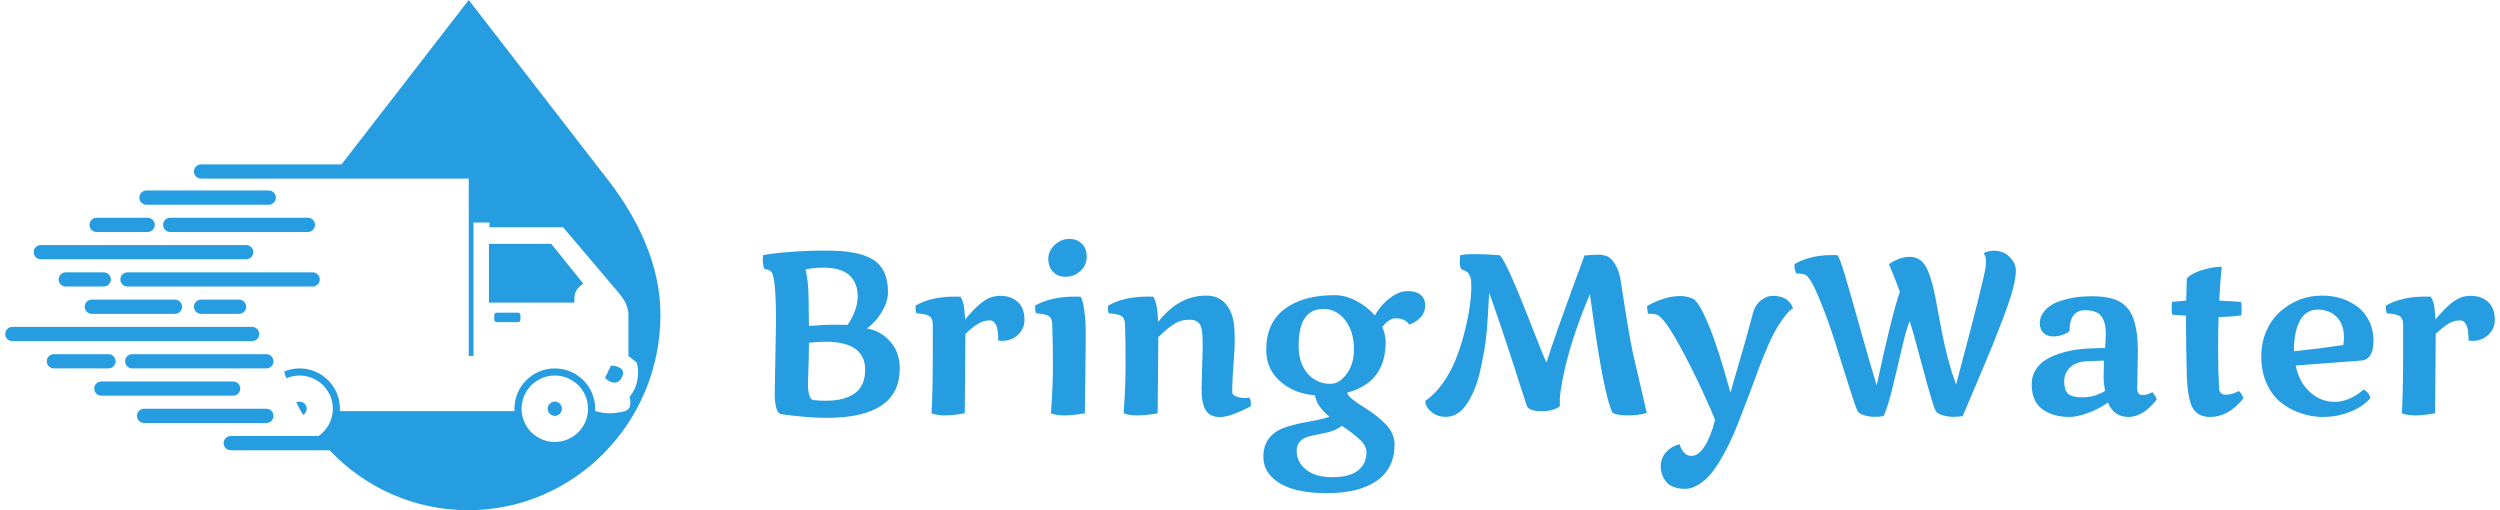 <svg width="392" height="80" viewBox="0 0 392 80" fill="none" xmlns="http://www.w3.org/2000/svg">
<path fill-rule="evenodd" clip-rule="evenodd" d="M31.527 28.006H73.499V55.814H74.244V34.888H76.757V35.632H88.296L97.044 45.955C97.958 47.083 98.318 47.747 98.534 49.024V55.814L99.836 56.837C100.078 57.818 100.189 58.397 99.836 60.092C99.564 60.959 99.34 61.432 98.719 62.231C98.881 62.781 98.909 63.13 98.719 63.905C98.531 64.148 98.385 64.269 98.068 64.463C96.215 64.874 95.175 64.96 93.322 64.463L93.312 64.452C93.319 64.333 93.322 64.212 93.322 64.091C93.322 60.598 90.489 57.767 86.993 57.767C83.499 57.767 80.665 60.598 80.665 64.091C80.665 64.216 80.669 64.34 80.676 64.463H53.294C53.301 64.34 53.304 64.216 53.304 64.091C53.304 60.598 50.471 57.767 46.976 57.767C46.115 57.767 45.295 57.938 44.547 58.249C44.654 58.608 44.768 58.965 44.887 59.318C45.527 59.038 46.233 58.883 46.976 58.883C49.854 58.883 52.188 61.214 52.188 64.091C52.188 65.863 51.302 67.428 49.949 68.369H36.181C35.564 68.369 35.064 68.869 35.064 69.485C35.064 70.102 35.564 70.601 36.181 70.601H51.682C57.167 76.395 64.873 80 73.406 80C90.059 80 103.559 66.271 103.559 49.336C103.559 41.36 99.836 34.144 95.657 28.642L73.499 0L53.556 25.773H31.527C30.911 25.773 30.411 26.273 30.411 26.89C30.411 27.506 30.911 28.006 31.527 28.006ZM86.993 69.299C89.872 69.299 92.205 66.967 92.205 64.091C92.205 61.214 89.872 58.883 86.993 58.883C84.115 58.883 81.782 61.214 81.782 64.091C81.782 66.967 84.115 69.299 86.993 69.299ZM86.993 65.207C87.61 65.207 88.11 64.707 88.11 64.091C88.11 63.474 87.61 62.975 86.993 62.975C86.377 62.975 85.877 63.474 85.877 64.091C85.877 64.707 86.377 65.207 86.993 65.207ZM47.518 65.067C47.861 64.876 48.093 64.511 48.093 64.091C48.093 63.474 47.593 62.975 46.976 62.975C46.788 62.975 46.611 63.021 46.456 63.103C46.787 63.772 47.142 64.427 47.518 65.067ZM77.873 49.024C77.668 49.024 77.501 49.191 77.501 49.396V50.14C77.501 50.346 77.668 50.512 77.873 50.512H81.224C81.429 50.512 81.596 50.346 81.596 50.14V49.396C81.596 49.191 81.429 49.024 81.224 49.024H77.873ZM94.871 59.261C95.439 59.835 96.759 60.621 97.502 59.176C98.246 57.731 96.675 57.339 95.796 57.323L94.871 59.261ZM76.663 38.236V47.443H90.065C89.97 45.876 90.35 45.271 91.46 44.467L86.435 38.236H76.663ZM5.283 39.538C5.283 38.922 5.783 38.422 6.4 38.422H38.6C39.217 38.422 39.717 38.922 39.717 39.538C39.717 40.154 39.217 40.654 38.6 40.654H6.4C5.783 40.654 5.283 40.154 5.283 39.538ZM18.871 43.816C18.871 43.2 19.371 42.7 19.988 42.7H49.023C49.64 42.7 50.14 43.2 50.14 43.816C50.14 44.432 49.64 44.932 49.023 44.932H19.988C19.371 44.932 18.871 44.432 18.871 43.816ZM9.192 43.816C9.192 43.2 9.692 42.7 10.309 42.7H16.265C16.882 42.7 17.382 43.2 17.382 43.816C17.382 44.432 16.882 44.932 16.265 44.932H10.309C9.692 44.932 9.192 44.432 9.192 43.816ZM30.411 48.094C30.411 47.478 30.911 46.978 31.527 46.978H37.484C38.1 46.978 38.6 47.478 38.6 48.094C38.6 48.711 38.1 49.21 37.484 49.21H31.527C30.911 49.21 30.411 48.711 30.411 48.094ZM13.287 48.094C13.287 47.478 13.787 46.978 14.404 46.978H27.433C28.049 46.978 28.549 47.478 28.549 48.094C28.549 48.711 28.049 49.21 27.433 49.21H14.404C13.787 49.21 13.287 48.711 13.287 48.094ZM0.816 52.372C0.816 51.756 1.316 51.257 1.933 51.257H39.531C40.148 51.257 40.648 51.756 40.648 52.372C40.648 52.989 40.148 53.489 39.531 53.489H1.933C1.316 53.489 0.816 52.989 0.816 52.372ZM19.615 56.651C19.615 56.034 20.115 55.535 20.732 55.535H41.764C42.381 55.535 42.881 56.034 42.881 56.651C42.881 57.267 42.381 57.767 41.764 57.767H20.732C20.115 57.767 19.615 57.267 19.615 56.651ZM14.776 60.929C14.776 60.312 15.276 59.813 15.893 59.813H36.553C37.17 59.813 37.67 60.312 37.67 60.929C37.67 61.545 37.17 62.045 36.553 62.045H15.893C15.276 62.045 14.776 61.545 14.776 60.929ZM21.477 65.207C21.477 64.591 21.977 64.091 22.593 64.091H41.764C42.381 64.091 42.881 64.591 42.881 65.207C42.881 65.823 42.381 66.323 41.764 66.323H22.593C21.977 66.323 21.477 65.823 21.477 65.207ZM26.688 34.144C26.071 34.144 25.571 34.644 25.571 35.26C25.571 35.876 26.071 36.376 26.688 36.376H48.279C48.896 36.376 49.396 35.876 49.396 35.26C49.396 34.644 48.896 34.144 48.279 34.144H26.688ZM15.148 34.144C14.531 34.144 14.031 34.644 14.031 35.26C14.031 35.876 14.531 36.376 15.148 36.376H23.152C23.768 36.376 24.268 35.876 24.268 35.26C24.268 34.644 23.768 34.144 23.152 34.144H15.148ZM22.966 29.866C22.349 29.866 21.849 30.365 21.849 30.982C21.849 31.598 22.349 32.098 22.966 32.098H42.137C42.754 32.098 43.254 31.598 43.254 30.982C43.254 30.365 42.754 29.866 42.137 29.866H22.966ZM7.331 56.651C7.331 56.034 7.831 55.535 8.448 55.535H17.009C17.626 55.535 18.126 56.034 18.126 56.651C18.126 57.267 17.626 57.767 17.009 57.767H8.448C7.831 57.767 7.331 57.267 7.331 56.651ZM165.457 38.322C166.134 37.746 166.869 37.458 167.661 37.458C168.453 37.458 169.107 37.706 169.623 38.201C170.139 38.684 170.398 39.369 170.398 40.255C170.398 41.142 170.065 41.89 169.4 42.5C168.733 43.098 167.971 43.398 167.109 43.398C166.26 43.398 165.588 43.133 165.095 42.603C164.613 42.074 164.372 41.395 164.372 40.566C164.372 39.737 164.733 38.989 165.457 38.322ZM164.992 50.943C164.992 50.068 164.688 49.55 164.079 49.389C163.69 49.262 163.139 49.17 162.427 49.112C162.347 48.767 162.307 48.508 162.307 48.336C162.307 48.151 162.312 48.008 162.324 47.904C163.976 46.971 166.049 46.505 168.538 46.505C168.939 46.505 169.238 46.511 169.433 46.523C169.756 47.029 169.979 48.019 170.105 49.492C170.197 50.16 170.242 51.167 170.242 52.514C170.242 53.861 170.197 57.958 170.105 64.807C168.831 65.026 167.769 65.135 166.921 65.135C166.082 65.135 165.37 65.026 164.786 64.807C164.992 62.033 165.095 59.552 165.095 57.365C165.095 55.167 165.061 53.026 164.992 50.943ZM130.544 39.306L129.322 39.288C127.486 39.288 125.626 39.363 123.744 39.513C121.873 39.663 120.508 39.829 119.647 40.014V40.134C119.624 40.238 119.612 40.508 119.612 40.946C119.612 41.372 119.693 41.78 119.853 42.172C120.404 42.218 120.789 42.396 121.007 42.707C121.454 43.386 121.678 45.97 121.678 50.459L121.472 61.854C121.472 62.269 121.495 62.654 121.541 63.011C121.69 64.231 122.011 64.876 122.505 64.945C125.225 65.325 127.606 65.515 129.649 65.515C137.27 65.515 141.08 62.931 141.08 57.763C141.08 56.071 140.581 54.666 139.582 53.55C138.584 52.422 137.368 51.743 135.932 51.512C136.885 50.81 137.671 49.93 138.291 48.871C138.922 47.812 139.238 46.77 139.238 45.746C139.238 43.72 138.669 42.2 137.533 41.188C136.225 40.014 133.895 39.386 130.544 39.306ZM126.688 60.249L126.722 59.04C126.803 56.865 126.843 55.098 126.843 53.74C127.773 53.636 128.633 53.584 129.425 53.584C133.58 53.584 135.657 55.052 135.657 57.987C135.657 59.483 135.22 60.629 134.349 61.423C133.958 61.768 133.482 62.05 132.92 62.269C132.369 62.487 131.812 62.637 131.25 62.718C130.699 62.798 130.108 62.839 129.477 62.839C128.857 62.839 128.163 62.798 127.394 62.718C126.923 62.419 126.688 61.596 126.688 60.249ZM134.486 46.471C134.486 47.887 133.958 49.377 132.903 50.943C132.26 50.92 131.491 50.908 130.596 50.908C129.701 50.908 128.45 50.977 126.843 51.115C126.831 50.62 126.82 49.895 126.808 48.94C126.808 47.984 126.791 46.937 126.757 45.797C126.722 44.658 126.573 43.472 126.309 42.241C127.273 42.057 128.203 41.965 129.098 41.965C130.946 41.965 132.306 42.362 133.178 43.156C134.05 43.95 134.486 45.055 134.486 46.471ZM155.179 50.235C156.074 50.235 156.522 51.219 156.522 53.187V53.394C156.728 53.429 156.935 53.446 157.141 53.446C158.106 53.446 158.926 53.135 159.603 52.514C160.292 51.881 160.637 51.092 160.637 50.148C160.637 48.917 160.287 47.984 159.587 47.351C158.898 46.707 157.98 46.385 156.832 46.385C156.269 46.385 155.735 46.482 155.231 46.678C154.176 47.081 152.878 48.221 151.341 50.097C151.306 49.533 151.254 48.94 151.186 48.318C151.128 47.697 150.933 47.098 150.6 46.523C150.404 46.511 150.106 46.505 149.705 46.505C147.271 46.505 145.228 46.971 143.576 47.904C143.564 48.008 143.559 48.151 143.559 48.336C143.559 48.508 143.599 48.767 143.679 49.112C144.379 49.17 144.937 49.262 145.349 49.389C145.958 49.55 146.261 50.068 146.261 50.943V54.983C146.261 59.621 146.193 62.896 146.055 64.807C146.64 65.026 147.335 65.135 148.138 65.135C148.953 65.135 149.998 65.026 151.271 64.807C151.341 57.659 151.374 53.509 151.374 52.358C152.063 51.691 152.705 51.173 153.303 50.804C153.9 50.425 154.525 50.235 155.179 50.235ZM188.577 54.447L188.404 61.026C188.404 62.499 188.622 63.598 189.059 64.323C189.495 65.037 190.241 65.394 191.297 65.394C192.354 65.394 193.954 64.836 196.101 63.719C196.123 63.627 196.134 63.454 196.134 63.201C196.134 62.937 196.066 62.649 195.928 62.338C195.778 62.384 195.497 62.407 195.084 62.407C194.683 62.407 194.269 62.326 193.845 62.165C193.42 62.004 193.208 61.774 193.208 61.475C193.208 60.151 193.306 58.246 193.5 55.76C193.57 54.943 193.604 54.183 193.604 53.481C193.604 52.779 193.58 52.076 193.535 51.374C193.432 49.832 193.001 48.612 192.244 47.714C191.497 46.805 190.459 46.35 189.128 46.35C186.248 46.35 183.734 47.731 181.587 50.494C181.541 48.617 181.295 47.294 180.847 46.523C180.652 46.511 180.354 46.505 179.952 46.505C177.496 46.505 175.441 46.971 173.789 47.904C173.743 48.053 173.721 48.221 173.721 48.404C173.721 48.577 173.754 48.813 173.824 49.112C174.535 49.17 175.085 49.262 175.476 49.389C176.095 49.55 176.406 50.068 176.406 50.943C176.463 52.658 176.491 54.701 176.491 57.072C176.491 59.432 176.388 62.01 176.182 64.807C176.767 65.026 177.484 65.135 178.333 65.135C179.183 65.135 180.245 65.026 181.519 64.807C181.587 58.338 181.622 54.355 181.622 52.859C183.022 51.478 184.17 50.638 185.065 50.338C185.501 50.2 186.03 50.131 186.649 50.131C187.269 50.131 187.739 50.333 188.061 50.735C188.21 50.931 188.331 51.225 188.422 51.616C188.525 52.007 188.577 52.951 188.577 54.447ZM215.571 49.458C216.225 48.33 217.022 47.415 217.964 46.712C218.905 45.999 219.822 45.642 220.717 45.642C221.624 45.642 222.308 45.843 222.767 46.246C223.238 46.649 223.472 47.19 223.472 47.869C223.472 49.239 222.64 50.252 220.977 50.908C220.529 50.24 219.817 49.907 218.842 49.907C218.153 49.907 217.453 50.361 216.741 51.271C217.097 52.122 217.275 52.888 217.275 53.567C217.275 57.849 215.261 60.513 211.232 61.561C211.29 61.964 211.824 62.505 212.834 63.184C213.27 63.472 213.752 63.782 214.28 64.116C214.807 64.45 215.323 64.818 215.829 65.221C216.345 65.624 216.816 66.044 217.24 66.482C218.193 67.46 218.669 68.519 218.669 69.659C218.669 72.168 217.746 74.073 215.897 75.373C214.05 76.674 211.428 77.324 208.03 77.324C203.715 77.324 200.754 76.386 199.147 74.51C198.447 73.704 198.097 72.732 198.097 71.592C198.097 69.233 199.354 67.667 201.868 66.896C202.923 66.574 203.881 66.344 204.743 66.205C206.418 65.918 207.658 65.63 208.461 65.342C207.107 64.225 206.35 63.103 206.189 61.975C204.007 61.814 202.189 61.089 200.731 59.8C199.274 58.511 198.545 56.87 198.545 54.879C198.545 52.048 199.503 49.907 201.42 48.456C203.337 47.006 205.964 46.281 209.305 46.281C210.418 46.281 211.536 46.58 212.661 47.179C213.797 47.766 214.767 48.526 215.571 49.458ZM207.497 48.439C204.914 48.439 203.623 50.361 203.623 54.206C203.623 56.025 204.089 57.475 205.017 58.557C205.959 59.639 207.152 60.18 208.598 60.18C209.31 60.18 209.959 59.898 210.543 59.334C211.714 58.206 212.3 56.692 212.3 54.793C212.3 52.894 211.841 51.363 210.922 50.2C210.016 49.026 208.874 48.439 207.497 48.439ZM214.263 70.919C214.263 70.217 213.895 69.532 213.16 68.864C212.471 68.231 211.548 67.529 210.388 66.758C209.758 67.333 208.61 67.765 206.946 68.053C206.35 68.156 205.764 68.289 205.19 68.45C203.939 68.807 203.313 69.555 203.313 70.694C203.313 71.846 203.796 72.818 204.759 73.612C205.723 74.418 207.112 74.821 208.926 74.821C210.739 74.821 212.082 74.464 212.954 73.751C213.826 73.048 214.263 72.105 214.263 70.919ZM256.027 55.311C255.614 53.458 254.982 49.694 254.133 44.019C253.972 42.983 253.674 42.114 253.238 41.412C252.802 40.71 252.36 40.29 251.912 40.152C251.476 40.002 251.075 39.927 250.707 39.927C250.351 39.927 249.599 39.968 248.453 40.048C245.101 49.13 243.115 54.73 242.495 56.847C242.209 56.295 241.503 54.568 240.378 51.668C237.405 44.013 235.643 40.129 235.093 40.014C233.52 39.898 232.247 39.841 231.271 39.841C230.307 39.841 229.537 39.898 228.964 40.014C228.918 40.198 228.895 40.56 228.895 41.101C228.895 41.631 228.988 42.011 229.171 42.241C229.194 42.252 229.291 42.293 229.464 42.362C229.635 42.419 229.739 42.459 229.773 42.483C229.82 42.506 229.911 42.563 230.049 42.655C230.186 42.747 230.279 42.851 230.324 42.966C230.37 43.07 230.444 43.231 230.548 43.449C230.652 43.657 230.703 44.117 230.703 44.831C230.703 47.006 230.307 49.579 229.515 52.548C229.136 53.976 228.689 55.316 228.173 56.571C227.655 57.826 226.99 59.023 226.176 60.162C225.361 61.302 224.466 62.2 223.489 62.856C223.489 63.305 223.65 63.725 223.972 64.116C224.649 64.945 225.556 65.359 226.692 65.359C228.058 65.359 229.199 64.623 230.118 63.149C230.519 62.516 230.875 61.826 231.186 61.078C231.507 60.318 231.782 59.455 232.011 58.488C232.241 57.509 232.494 56.261 232.768 54.741C233.044 53.222 233.269 50.615 233.44 46.92L233.509 45.918C234.875 49.717 236.435 54.379 238.192 59.903C238.846 61.952 239.259 63.224 239.432 63.719C239.718 64.225 240.498 64.479 241.773 64.479C242.931 64.479 243.867 64.225 244.578 63.719V62.683C244.578 62.096 244.716 61.078 244.992 59.627C245.738 55.656 247.172 51.15 249.295 46.108C249.33 46.327 249.451 47.184 249.657 48.681C250.897 57.682 251.964 63.034 252.859 64.738C253.33 65.002 254.133 65.135 255.269 65.135C256.416 65.135 257.398 65.002 258.213 64.738C257.972 63.633 257.651 62.246 257.249 60.577C256.847 58.908 256.44 57.153 256.027 55.311ZM263.361 69.659C263.487 70.13 263.705 70.55 264.015 70.919C264.336 71.299 264.727 71.489 265.186 71.489C265.931 71.489 266.625 70.994 267.269 70.004C267.911 69.025 268.462 67.644 268.921 65.86C268.692 65.204 268.048 63.725 266.993 61.423C265.948 59.121 264.715 56.669 263.291 54.068C261.697 51.167 260.526 49.59 259.78 49.337C259.607 49.279 259.418 49.245 259.211 49.233C259.017 49.222 258.844 49.21 258.695 49.199C258.534 49.187 258.431 49.181 258.386 49.181C258.305 48.617 258.265 48.301 258.265 48.232C258.265 48.151 258.271 48.065 258.281 47.973C260.13 46.937 261.852 46.419 263.447 46.419C264.123 46.419 264.778 46.551 265.409 46.816C266.04 47.081 266.861 48.428 267.871 50.856C268.893 53.273 270.046 56.842 271.331 61.561C272.835 56.473 274.006 52.347 274.843 49.181C275.084 48.261 275.508 47.564 276.117 47.092C276.736 46.62 277.339 46.385 277.924 46.385C279.623 46.385 280.703 47.046 281.162 48.37C281.024 48.37 280.748 48.589 280.335 49.026C279.933 49.452 279.491 50.039 279.009 50.787C278.527 51.524 277.994 52.525 277.408 53.791C276.834 55.057 276.3 56.358 275.808 57.694C275.325 59.029 274.798 60.456 274.224 61.975C273.65 63.483 273.093 64.922 272.553 66.292C272.026 67.673 271.434 69.002 270.78 70.28C270.126 71.558 269.472 72.657 268.818 73.578C268.164 74.51 267.429 75.253 266.614 75.805C265.8 76.369 265.008 76.651 264.238 76.651C263.481 76.651 262.85 76.542 262.344 76.323C261.852 76.116 261.467 75.834 261.191 75.477C260.664 74.752 260.399 73.963 260.399 73.112C260.399 72.271 260.68 71.535 261.243 70.902C261.817 70.269 262.522 69.854 263.361 69.659ZM299.461 40.273C298.371 40.273 297.281 40.658 296.19 41.429C296.844 42.96 297.412 44.399 297.895 45.746C297.068 48.105 295.857 52.997 294.263 60.421C293.527 58.004 292.655 55 291.646 51.409C290.646 47.818 289.867 45.084 289.303 43.208C288.741 41.32 288.345 40.255 288.117 40.014C287.932 40.002 287.646 39.996 287.255 39.996C285.006 39.996 283.049 40.462 281.385 41.395C281.373 41.464 281.368 41.619 281.368 41.861C281.368 42.091 281.46 42.431 281.643 42.88C281.701 42.88 281.821 42.885 282.004 42.897L282.556 42.931C282.751 42.943 282.952 43.012 283.158 43.139C283.709 43.484 284.432 44.761 285.327 46.971C286.234 49.17 287.072 51.501 287.841 53.964C288.609 56.416 289.338 58.729 290.027 60.905C290.716 63.069 291.145 64.278 291.318 64.531C291.491 64.772 291.829 64.968 292.333 65.118C292.839 65.279 293.366 65.359 293.917 65.359C294.469 65.359 294.945 65.319 295.346 65.239C295.782 64.329 296.265 62.787 296.792 60.611C297.321 58.436 297.82 56.335 298.291 54.309C298.762 52.284 299.145 50.971 299.444 50.373C299.742 51.248 300.436 53.728 301.527 57.814C302.617 61.889 303.294 64.116 303.559 64.496C303.753 64.761 304.115 64.968 304.642 65.118C305.182 65.279 305.733 65.359 306.296 65.359C306.87 65.359 307.357 65.319 307.758 65.239C308.046 64.559 308.74 62.919 309.842 60.318C310.956 57.705 311.753 55.806 312.234 54.62C312.717 53.435 313.325 51.881 314.059 49.959C314.794 48.036 315.317 46.482 315.626 45.297C315.936 44.111 316.091 43.15 316.091 42.413C316.091 41.677 315.77 40.975 315.127 40.307C314.485 39.639 313.64 39.306 312.596 39.306C312.252 39.306 311.913 39.358 311.58 39.461C311.247 39.553 311.081 39.657 311.081 39.772C311.287 40.083 311.392 40.451 311.392 40.877C311.392 41.303 311.38 41.608 311.357 41.792C311.242 42.943 309.693 49.118 306.708 60.318C305.745 57.624 304.976 54.724 304.402 51.616C304.172 50.373 303.88 48.807 303.524 46.92C303.179 45.032 302.76 43.518 302.267 42.379C301.659 40.975 300.724 40.273 299.461 40.273ZM335.218 55.017L335.113 60.819V60.991C335.113 61.624 335.412 61.941 336.01 61.941C336.469 61.941 336.956 61.791 337.472 61.492C337.634 61.63 337.782 61.826 337.92 62.079C338.07 62.321 338.156 62.511 338.178 62.649C336.755 64.467 335.275 65.377 333.737 65.377C332.21 65.377 331.143 64.623 330.534 63.115C329.479 63.852 328.4 64.41 327.298 64.79C326.208 65.181 325.267 65.377 324.475 65.377C323.694 65.377 322.966 65.29 322.288 65.118C321.623 64.945 321.004 64.669 320.43 64.289C319.19 63.483 318.57 62.154 318.57 60.301C318.57 59.311 318.839 58.447 319.38 57.711C319.929 56.962 320.676 56.376 321.618 55.95C323.418 55.132 325.571 54.689 328.073 54.62L330.07 54.551C330.15 53.619 330.19 52.882 330.19 52.341C330.19 51.121 329.955 50.2 329.484 49.579C329.025 48.957 328.165 48.646 326.902 48.646C326.145 48.646 325.553 48.911 325.129 49.441C324.716 49.97 324.509 50.753 324.509 51.789C324.509 51.927 324.315 52.094 323.924 52.289C323.27 52.6 322.616 52.755 321.962 52.755C321.318 52.755 320.802 52.571 320.412 52.203C320.034 51.835 319.844 51.317 319.844 50.649C319.844 49.981 320.085 49.354 320.568 48.767C321.049 48.18 321.691 47.725 322.495 47.403C324.09 46.77 325.909 46.453 327.952 46.453C330.087 46.453 331.648 46.793 332.634 47.472C333.531 48.071 334.168 48.928 334.546 50.045C334.993 51.345 335.218 53.003 335.218 55.017ZM330.07 61.302C329.92 60.462 329.846 59.737 329.846 59.127C329.846 58.505 329.864 57.642 329.897 56.537L327.505 56.64C326.277 56.64 325.33 56.94 324.664 57.538C323.999 58.137 323.666 58.885 323.666 59.783C323.666 60.68 323.861 61.325 324.25 61.716C324.641 62.108 325.428 62.303 326.609 62.303C327.804 62.303 328.957 61.969 330.07 61.302ZM351.743 62.476C351.686 62.073 351.452 61.682 351.038 61.302C350.372 61.693 349.695 61.889 349.006 61.889C348.329 61.889 347.974 61.532 347.939 60.819C347.848 58.965 347.801 56.997 347.801 54.914C347.801 52.819 347.825 51.087 347.871 49.717C349.167 49.682 350.344 49.596 351.4 49.458C351.457 49.343 351.485 49.009 351.485 48.456C351.485 47.904 351.457 47.53 351.4 47.334C349.495 47.208 348.352 47.139 347.974 47.127C348.077 45.055 348.209 43.288 348.37 41.826C347.509 41.826 346.522 41.988 345.409 42.31C344.307 42.621 343.469 43.07 342.895 43.657C342.826 45.728 342.792 46.885 342.792 47.127L340.605 47.334C340.549 47.392 340.519 47.714 340.519 48.301C340.519 48.888 340.549 49.228 340.605 49.32C340.87 49.389 341.587 49.446 342.758 49.492C342.758 52.473 342.803 55.691 342.895 59.144C342.998 61.354 343.279 62.913 343.739 63.823C344.279 64.859 345.196 65.377 346.493 65.377C348.479 65.377 350.229 64.41 351.743 62.476ZM359.956 57.314C360.3 59.017 361.034 60.393 362.16 61.44C363.285 62.487 364.598 63.011 366.102 63.011C367.604 63.011 369.12 62.361 370.646 61.06C371.22 61.44 371.571 61.889 371.697 62.407C370.641 63.639 369.08 64.519 367.014 65.049C366.176 65.267 365.206 65.377 364.105 65.377C363.014 65.377 361.884 65.175 360.713 64.772C359.543 64.381 358.493 63.806 357.563 63.046C356.645 62.286 355.916 61.29 355.377 60.059C354.836 58.816 354.568 57.44 354.568 55.932C354.568 54.425 354.843 53.06 355.393 51.84C355.944 50.609 356.673 49.602 357.58 48.819C359.473 47.173 361.643 46.35 364.087 46.35C366.233 46.35 368.093 46.931 369.665 48.094C370.423 48.669 371.025 49.417 371.473 50.338C371.932 51.248 372.161 52.278 372.161 53.429C372.161 55.397 371.513 56.433 370.216 56.537L359.956 57.314ZM367.531 52.911C367.531 51.541 367.152 50.471 366.394 49.7C365.636 48.928 364.644 48.543 363.416 48.543C362.188 48.543 361.258 49.124 360.626 50.287C359.996 51.438 359.681 53.038 359.681 55.086C362.538 54.776 365.12 54.447 367.428 54.102C367.496 53.688 367.531 53.291 367.531 52.911ZM385.727 50.235C386.622 50.235 387.069 51.219 387.069 53.187V53.394C387.277 53.429 387.483 53.446 387.69 53.446C388.653 53.446 389.475 53.135 390.152 52.514C390.84 51.881 391.184 51.092 391.184 50.148C391.184 48.917 390.834 47.984 390.134 47.351C389.445 46.707 388.527 46.385 387.38 46.385C386.818 46.385 386.284 46.482 385.778 46.678C384.723 47.081 383.426 48.221 381.888 50.097C381.853 49.533 381.802 48.94 381.733 48.318C381.675 47.697 381.48 47.098 381.148 46.523C380.953 46.511 380.655 46.505 380.253 46.505C377.82 46.505 375.777 46.971 374.123 47.904C374.113 48.008 374.106 48.151 374.106 48.336C374.106 48.508 374.147 48.767 374.228 49.112C374.927 49.17 375.484 49.262 375.897 49.389C376.505 49.55 376.81 50.068 376.81 50.943V54.983C376.81 59.621 376.74 62.896 376.602 64.807C377.188 65.026 377.883 65.135 378.685 65.135C379.501 65.135 380.545 65.026 381.82 64.807C381.888 57.659 381.923 53.509 381.923 52.358C382.612 51.691 383.254 51.173 383.85 50.804C384.447 50.425 385.073 50.235 385.727 50.235Z" fill="#259DE0"/>
</svg>
